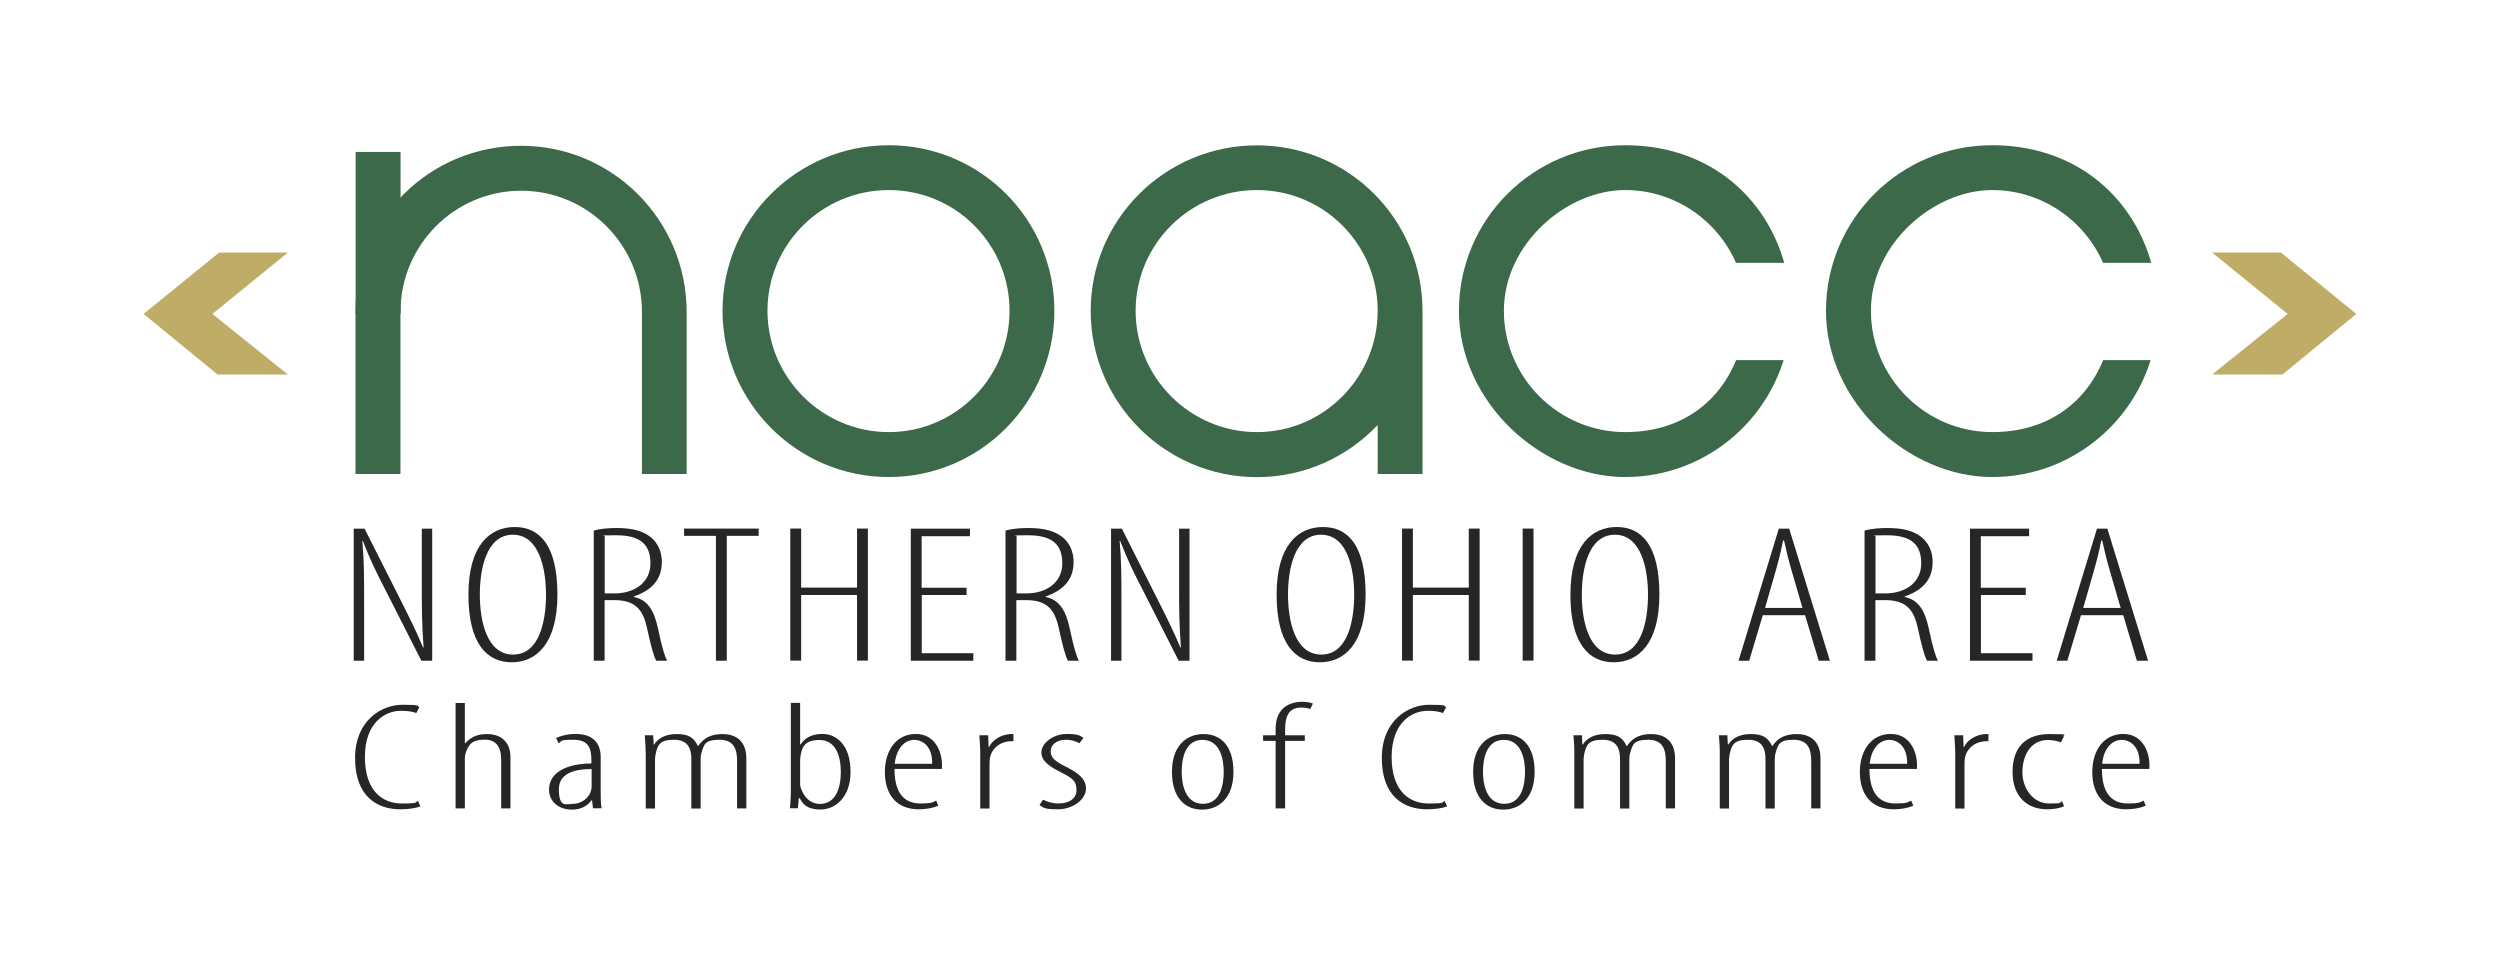<?xml version="1.0" encoding="UTF-8"?>
<svg id="Text_Outlines" xmlns="http://www.w3.org/2000/svg" version="1.1" viewBox="0 0 2236.2 863.4">
  <!-- Generator: Adobe Illustrator 29.4.0, SVG Export Plug-In . SVG Version: 2.1.0 Build 152)  -->
  <defs>
    <style>
      .st0 {
        fill: #272525;
      }

      .st1 {
        fill: #fff;
      }

      .st2 {
        fill: #bfad67;
      }

      .st3 {
        fill: #3c694a;
      }
    </style>
  </defs>
  <rect class="st1" width="2236.2" height="863.4"/>
  <g>
    <rect class="st3" x="318.1" y="135.9" width="40.2" height="144.8"/>
    <path class="st3" d="M614.4,424h-40.2v-144.9c0-59.7-48.3-108.5-108-108.5s-108,48.8-108,108.5v144.9h-40.2v-146c0-81.9,66.2-147.6,148.1-147.6s148.1,66.7,148.1,148.7v144.9Z"/>
    <path class="st3" d="M943.1,278c0,81.9-66.2,148.7-148.1,148.7s-148.7-66.7-148.7-148.7,66.7-148.1,148.7-148.1,148.1,66.2,148.1,148.1ZM903,278c0-59.7-48.3-108-108-108s-108.5,48.3-108.5,108,48.8,108.5,108.5,108.5,108-48.8,108-108.5Z"/>
    <path class="st3" d="M1272.5,424h-40.2v-43.9c-27.1,28.8-65.7,46.7-108,46.7-81.9,0-148.7-66.7-148.7-148.7s66.7-148.1,148.7-148.1,148.1,66.2,148.1,148.1v146ZM1232.3,278c0-59.7-48.3-108-108-108s-108.5,48.3-108.5,108,48.8,108.5,108.5,108.5,108-48.8,108-108.5Z"/>
    <path class="st3" d="M1560,298.1h40.7c-9.8,72.7-72.2,128.6-147,128.6s-148.7-66.7-148.7-148.7,66.7-148.1,148.7-148.1,137.3,55.9,147,128h-40.7c-9.8-49.9-53.7-87.9-106.3-87.9s-108.5,48.3-108.5,108,48.8,108.5,108.5,108.5,96.6-38,106.3-88.4Z"/>
    <path class="st3" d="M1888.3,298.1h40.7c-9.8,72.7-72.2,128.6-147,128.6s-148.7-66.7-148.7-148.7,66.7-148.1,148.7-148.1,137.3,55.9,147,128h-40.7c-9.8-49.9-53.7-87.9-106.3-87.9s-108.5,48.3-108.5,108,48.8,108.5,108.5,108.5,96.6-38,106.3-88.4Z"/>
    <rect class="st1" x="1547.3" y="235.1" width="63.8" height="87"/>
    <rect class="st1" x="1876.7" y="235.1" width="63.8" height="87"/>
  </g>
  <g>
    <path class="st0" d="M316.4,591v-118.1h9.7l30.8,61c7.5,14.9,15.6,30.9,21.5,45.2h.5c-1.6-22.4-1.6-34.4-1.6-54v-52.2h9.3v118.1h-9.7l-32.6-64.2c-6.8-13.1-13.1-25.6-19.7-42.9h-.5c1.6,18.2,1.6,31.2,1.6,57.3v49.8h-9.3Z"/>
    <path class="st0" d="M498.6,531.9c0,44-19,60.5-40.9,60.5s-38.7-16.3-38.7-60.5,19.2-60.5,41.4-60.5,38.2,16.1,38.2,60.5ZM429.2,531.9c0,22.8,5.9,53.6,29.8,53.6s29.4-30.9,29.4-53.6-5.9-53.6-29.6-53.6-29.6,30.5-29.6,53.6Z"/>
    <path class="st0" d="M531.2,474.6c6.1-1.8,13.6-2.3,20.6-2.3,14.2,0,23.5,2.8,30.3,8.2,6.6,5.4,9.9,13.3,9.9,22.1,0,16.7-9.9,25.6-25.1,31v.4c11.8,2.3,18.1,11.2,21.7,28.4,3.8,18.1,6.3,25.2,8.1,28.6h-9.7c-2.3-3.7-5-14.4-8.4-29.8-3.8-17.2-11.5-24.4-29.4-24.4h-8.4v54.2h-9.7v-116.4ZM540.9,530.8h8.6c18.8,0,32.3-10.3,32.3-26.8s-8.4-25.2-30.5-25.2-7.7.2-10.4.7v51.4Z"/>
    <path class="st0" d="M640.4,479.3h-28.5v-6.5h66.7v6.5h-28.5v111.7h-9.7v-111.7Z"/>
    <path class="st0" d="M716.6,472.8v52.8h50v-52.8h9.7v118.1h-9.7v-58.7h-50v58.7h-9.7v-118.1h9.7Z"/>
    <path class="st0" d="M864.7,532.2h-40.2v52.1h46.1v6.7h-55.9v-118.1h52.9v6.7h-43.2v46.1h40.2v6.7Z"/>
    <path class="st0" d="M899.5,474.6c6.1-1.8,13.6-2.3,20.6-2.3,14.2,0,23.5,2.8,30.3,8.2,6.6,5.4,9.9,13.3,9.9,22.1,0,16.7-9.9,25.6-25.1,31v.4c11.8,2.3,18.1,11.2,21.7,28.4,3.8,18.1,6.3,25.2,8.1,28.6h-9.7c-2.3-3.7-5-14.4-8.4-29.8-3.8-17.2-11.5-24.4-29.4-24.4h-8.4v54.2h-9.7v-116.4ZM909.3,530.8h8.6c18.8,0,32.3-10.3,32.3-26.8s-8.4-25.2-30.5-25.2-7.7.2-10.4.7v51.4Z"/>
    <path class="st0" d="M993.8,591v-118.1h9.7l30.8,61c7.5,14.9,15.6,30.9,21.5,45.2h.5c-1.6-22.4-1.6-34.4-1.6-54v-52.2h9.3v118.1h-9.7l-32.6-64.2c-6.8-13.1-13.1-25.6-19.7-42.9h-.5c1.6,18.2,1.6,31.2,1.6,57.3v49.8h-9.3Z"/>
    <path class="st0" d="M1221.5,531.9c0,44-19,60.5-40.9,60.5s-38.7-16.3-38.7-60.5,19.2-60.5,41.4-60.5,38.2,16.1,38.2,60.5ZM1152.1,531.9c0,22.8,5.9,53.6,29.8,53.6s29.4-30.9,29.4-53.6-5.9-53.6-29.6-53.6-29.6,30.5-29.6,53.6Z"/>
    <path class="st0" d="M1263.8,472.8v52.8h50v-52.8h9.7v118.1h-9.7v-58.7h-50v58.7h-9.7v-118.1h9.7Z"/>
    <path class="st0" d="M1371.7,472.8v118.1h-9.7v-118.1h9.7Z"/>
    <path class="st0" d="M1484.3,531.9c0,44-19,60.5-40.9,60.5s-38.7-16.3-38.7-60.5,19.2-60.5,41.4-60.5,38.2,16.1,38.2,60.5ZM1414.9,531.9c0,22.8,5.9,53.6,29.8,53.6s29.4-30.9,29.4-53.6-5.9-53.6-29.6-53.6-29.6,30.5-29.6,53.6Z"/>
    <path class="st0" d="M1576.8,550.3l-12.2,40.7h-9.5l36-118.1h9.3l36.4,118.1h-10l-12.2-40.7h-37.8ZM1612.3,543.8l-9.7-33.3c-2.7-9.1-4.7-17.5-6.8-27h-.9c-1.8,9.6-4.1,18.4-6.6,27.2l-9.5,33.1h33.5Z"/>
    <path class="st0" d="M1667.9,474.6c6.1-1.8,13.6-2.3,20.6-2.3,14.2,0,23.5,2.8,30.3,8.2,6.6,5.4,9.9,13.3,9.9,22.1,0,16.7-9.9,25.6-25.1,31v.4c11.8,2.3,18.1,11.2,21.7,28.4,3.8,18.1,6.3,25.2,8.1,28.6h-9.7c-2.3-3.7-5-14.4-8.4-29.8-3.8-17.2-11.5-24.4-29.4-24.4h-8.4v54.2h-9.7v-116.4ZM1677.6,530.8h8.6c18.8,0,32.3-10.3,32.3-26.8s-8.4-25.2-30.5-25.2-7.7.2-10.4.7v51.4Z"/>
    <path class="st0" d="M1812.1,532.2h-40.2v52.1h46.1v6.7h-55.9v-118.1h52.9v6.7h-43.2v46.1h40.2v6.7Z"/>
    <path class="st0" d="M1861.4,550.3l-12.2,40.7h-9.5l36-118.1h9.3l36.4,118.1h-10l-12.2-40.7h-37.8ZM1896.9,543.8l-9.7-33.3c-2.7-9.1-4.7-17.5-6.8-27h-.9c-1.8,9.6-4.1,18.4-6.6,27.2l-9.5,33.1h33.5Z"/>
  </g>
  <g>
    <path class="st0" d="M376.1,721.3c-4.3,1.6-10.5,2.6-18.2,2.6-20.5,0-40.3-11.5-40.3-45.8s24.4-47.7,42.2-47.7,12.6,1,15.3,2.2l-2.7,5.2c-3.3-1.1-6.4-2-13.9-2-13.6,0-32.1,10.1-32.1,41.3s16.5,41.6,32.9,41.6,11.4-1.1,14.5-2.3l2.3,5Z"/>
    <path class="st0" d="M407.5,628.8h8.3v36h.4c1.9-2.3,4.8-4.5,7.7-5.9,3.3-1.5,6.6-2.3,12.2-2.3,8.5,0,20.5,4.2,20.5,20.7v45.8h-8.3v-43.8c0-9.1-3.1-17.7-14.7-17.7s-14.9,4.6-17.4,13.1c-.4,1.6-.4,3.3-.4,4.9v43.5h-8.3v-94.3Z"/>
    <path class="st0" d="M530.4,723.1l-.8-7.2h-.6c-3.5,5-9.5,8.3-17.4,8.3-11.4,0-20.5-6.8-20.5-18,0-15.8,16.8-23.2,37.9-23.3v-2.5c0-11.2-2.5-18.7-16.1-18.7s-9.5,1.2-13.2,3.1l-2.3-4.5c3.1-1.9,10.3-3.8,17.2-3.8,12.6,0,22.7,5.2,22.7,20.9v30.9c0,4.8,0,10.6.8,14.7h-7.7ZM529.1,687.9c-7.2,0-29.2.4-29.2,17.9s6.8,13.2,13,13.2,14.1-4.5,15.9-12.4c.4-1.5.4-3,.4-4.2v-14.5Z"/>
    <path class="st0" d="M577.5,672.8c0-8-.6-10.5-.8-15.1h7.6l.4,8.3h.4c3.5-5.6,10.1-9.4,20.1-9.4s15.3,2.6,19,10.6h.4c2.5-3.7,5.6-6.4,8.9-8,3.7-1.8,7.9-2.6,12.8-2.6,10.1,0,21.3,4.6,21.3,21.9v44.6h-8.3v-42.5c0-9.3-2.1-18.9-15.7-18.9s-13.9,4.6-16.3,12.3c-.6,2.2-.6,4.4-.6,6.7v42.5h-8.3v-44.2c0-8.7-2.5-17.3-15.5-17.3s-14.9,4.8-16.6,13.6c-.4,2-.4,4-.4,6v41.9h-8.3v-50.3Z"/>
    <path class="st0" d="M706.6,723.1c.2-2.5.8-10.1.8-13.4v-81h8.3v37.2h.4c5-7.6,12.6-9.4,19.7-9.4,12.4,0,25,10,25,33.8s-14.5,33.8-26.9,33.8-15.9-5.2-18.6-10.2h-.8l-.8,9.1h-7.2ZM715.7,700.2c0,1.4,0,2.7.4,4,4.3,12.8,12.4,14.9,17.2,14.9,14.1,0,18.8-13.9,18.8-28.6s-4.8-28.6-19.2-28.6-15.9,8-17,15.3c-.2,1.6-.2,3.1-.2,4.8v18.4Z"/>
    <path class="st0" d="M800.1,687.9c0,26.3,13,30.8,23.4,30.8s10.8-1.1,13.9-2.6l1.9,4.5c-4.5,2.2-11.2,3.3-17.4,3.3-20.3,0-30.4-13.5-30.4-33.3s10.6-34.1,27.7-34.1,23.4,15.9,23.4,27.5v3.8h-42.6ZM833.8,683.2c.4-16.1-9.1-21.4-15.9-21.4-10.8,0-16.6,10.9-17.6,21.4h33.5Z"/>
    <path class="st0" d="M876.8,672.8c0-4.9-.6-11-.8-15.1h7.9l.4,10.6h.4c2.3-5.7,10.5-11.7,20.1-11.7h1.7v6.4h-1.5c-12,0-19,8.3-19.7,16.4-.2,1.9-.2,3.7-.2,5.6v38.2h-8.3v-50.3Z"/>
    <path class="st0" d="M932.9,715.3c3.1,1.5,8.1,3.4,13.9,3.4,9.7,0,16.1-4.6,16.1-11.9s-2.5-10.2-12.6-15.3c-10.3-5.2-18.8-10.1-18.8-18.5s10.8-16.5,22.6-16.5,12,1.9,15.1,3.5l-3.7,4.8c-3.5-1.9-7.2-3.1-12-3.1-8.9,0-13.7,5-13.7,10.1s2.5,8.3,12,13.2c8.9,4.5,19.6,10,19.6,20.2s-12.2,18.7-25,18.7-12.8-1.5-16.6-3.8l3.1-4.8Z"/>
    <path class="st0" d="M1103.3,690.4c0,24.1-13.7,33.8-28.1,33.8s-26.9-9.7-26.9-33.8,13.7-33.8,28.3-33.8,26.7,9.7,26.7,33.8ZM1057,690.4c0,10.6,2.9,28.6,19,28.6s18.6-18,18.6-28.6-2.9-28.6-19-28.6-18.6,18-18.6,28.6Z"/>
    <path class="st0" d="M1141,723.1v-60.4h-11.2v-5h11.2v-4.9c0-6.8,1.2-14.5,7.4-19.8,5.4-4.5,12.6-5.3,16.3-5.3s7.4.7,9.7,1.6l-2.3,4.8c-1.7-.5-4.3-1.2-8.3-1.2-12.2,0-14.3,9.7-14.3,19.9v4.9h17.6v5h-17.6v60.4h-8.3Z"/>
    <path class="st0" d="M1294.5,721.3c-4.3,1.6-10.5,2.6-18.2,2.6-20.5,0-40.3-11.5-40.3-45.8s24.4-47.7,42.2-47.7,12.6,1,15.3,2.2l-2.7,5.2c-3.3-1.1-6.4-2-13.9-2-13.6,0-32.1,10.1-32.1,41.3s16.5,41.6,32.9,41.6,11.4-1.1,14.5-2.3l2.3,5Z"/>
    <path class="st0" d="M1372.7,690.4c0,24.1-13.7,33.8-28.1,33.8s-26.9-9.7-26.9-33.8,13.7-33.8,28.3-33.8,26.7,9.7,26.7,33.8ZM1326.5,690.4c0,10.6,2.9,28.6,19,28.6s18.6-18,18.6-28.6-2.9-28.6-19-28.6-18.6,18-18.6,28.6Z"/>
    <path class="st0" d="M1408.2,672.8c0-8-.6-10.5-.8-15.1h7.6l.4,8.3h.4c3.5-5.6,10.1-9.4,20.1-9.4s15.3,2.6,19,10.6h.4c2.5-3.7,5.6-6.4,8.9-8,3.7-1.8,7.9-2.6,12.8-2.6,10.1,0,21.3,4.6,21.3,21.9v44.6h-8.3v-42.5c0-9.3-2.1-18.9-15.7-18.9s-13.9,4.6-16.3,12.3c-.6,2.2-.6,4.4-.6,6.7v42.5h-8.3v-44.2c0-8.7-2.5-17.3-15.5-17.3s-14.9,4.8-16.7,13.6c-.4,2-.4,4-.4,6v41.9h-8.3v-50.3Z"/>
    <path class="st0" d="M1538.3,672.8c0-8-.6-10.5-.8-15.1h7.6l.4,8.3h.4c3.5-5.6,10.1-9.4,20.1-9.4s15.3,2.6,19,10.6h.4c2.5-3.7,5.6-6.4,8.9-8,3.7-1.8,7.9-2.6,12.8-2.6,10.1,0,21.3,4.6,21.3,21.9v44.6h-8.3v-42.5c0-9.3-2.1-18.9-15.7-18.9s-13.9,4.6-16.3,12.3c-.6,2.2-.6,4.4-.6,6.7v42.5h-8.3v-44.2c0-8.7-2.5-17.3-15.5-17.3s-14.9,4.8-16.7,13.6c-.4,2-.4,4-.4,6v41.9h-8.3v-50.3Z"/>
    <path class="st0" d="M1672.2,687.9c0,26.3,13,30.8,23.4,30.8s10.8-1.1,13.9-2.6l1.9,4.5c-4.5,2.2-11.2,3.3-17.4,3.3-20.3,0-30.4-13.5-30.4-33.3s10.6-34.1,27.7-34.1,23.4,15.9,23.4,27.5v3.8h-42.6ZM1705.9,683.2c.4-16.1-9.1-21.4-15.9-21.4-10.8,0-16.7,10.9-17.6,21.4h33.5Z"/>
    <path class="st0" d="M1748.9,672.8c0-4.9-.6-11-.8-15.1h7.9l.4,10.6h.4c2.3-5.7,10.5-11.7,20.1-11.7h1.7v6.4h-1.5c-12,0-19,8.3-19.7,16.4-.2,1.9-.2,3.7-.2,5.6v38.2h-8.3v-50.3Z"/>
    <path class="st0" d="M1846.3,721.2c-3.7,1.6-8.9,2.7-15.1,2.7-18.2,0-31-11.6-31-33.4s11.4-33.9,33.1-33.9,9.9,1,12.8,2.3l-2.7,5.2c-1.9-.8-6-2.2-11.4-2.2-16.7,0-23,15.3-23,29s9.1,27.8,23.8,27.8,7.9-.7,11.6-2l1.9,4.5Z"/>
    <path class="st0" d="M1880.1,687.9c0,26.3,13,30.8,23.4,30.8s10.8-1.1,13.9-2.6l1.9,4.5c-4.5,2.2-11.2,3.3-17.4,3.3-20.3,0-30.4-13.5-30.4-33.3s10.6-34.1,27.7-34.1,23.4,15.9,23.4,27.5v3.8h-42.6ZM1913.8,683.2c.4-16.1-9.1-21.4-15.9-21.4-10.8,0-16.7,10.9-17.6,21.4h33.5Z"/>
  </g>
  <polygon class="st2" points="2107.7 280.8 2040.2 225.9 1978.7 225.9 2046.2 280.8 1978.7 335 2041.6 335 2107.7 280.8"/>
  <polygon class="st2" points="128.4 280.8 196 225.9 257.5 225.9 190 280.8 257.5 335 194.6 335 128.4 280.8"/>
</svg>